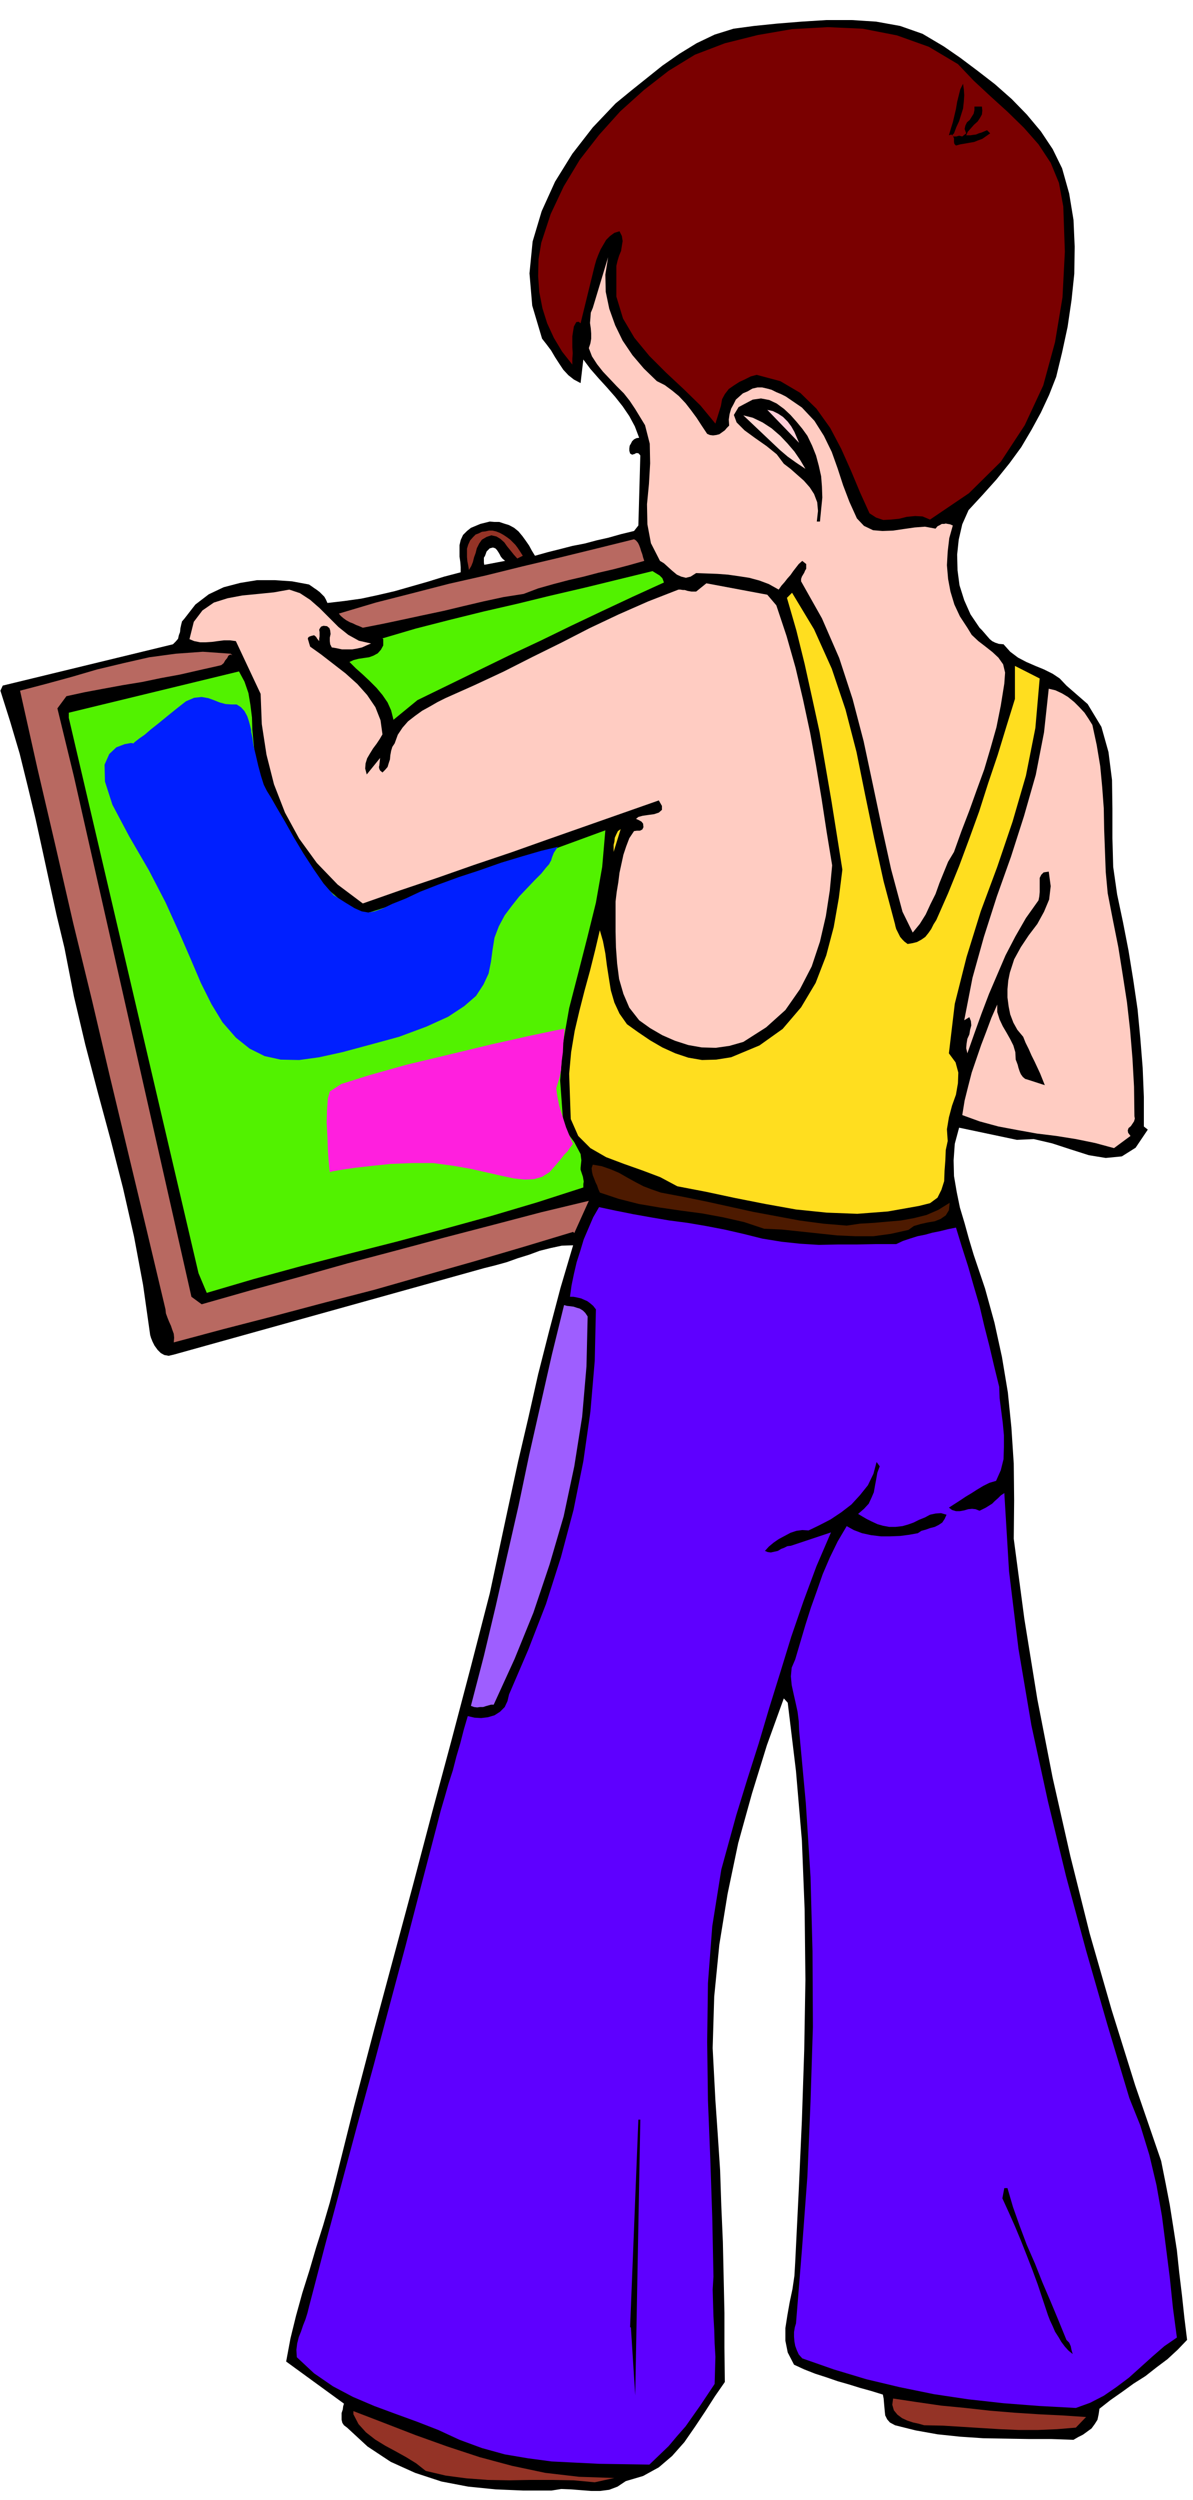 <svg xmlns="http://www.w3.org/2000/svg" fill-rule="evenodd" height="1027.01" preserveAspectRatio="none" stroke-linecap="round" viewBox="0 0 3035 6356" width="490.455"><style>.brush1{fill:#000}.pen1{stroke:none}.brush2{fill:#b86961}.brush3{fill:#52f200}.brush4{fill:#ffccc2}.brush6{fill:#943326}.brush9{fill:#ffde1f}</style><path class="pen1 brush1" d="m440 1638 7-7 6-7 2-9 3-8 1-10 2-9 2-8 6-7 28-36 34-26 38-18 42-11 43-7h45l44 3 43 8 6 4 7 5 6 4 8 6 6 6 6 6 4 7 4 9 43-5 43-6 42-9 43-10 42-12 42-12 42-13 42-11v-13l-1-13-2-14v-29l3-13 6-13 10-10 10-8 12-5 12-5 12-3 12-3 12 1h12l12 4 13 4 13 7 11 9 10 12 8 11 9 13 7 13 8 13 32-9 32-8 31-8 31-6 30-8 31-7 32-9 33-8 11-14 5-178-4-5-3-1h-4l-3 2-7 2-5-3-2-7v-6l1-7 3-5 3-6 5-5 6-3 7-1-11-29-14-26-17-25-19-24-21-24-21-23-21-24-18-24-7 60-17-9-14-11-13-14-10-15-11-17-10-17-12-16-11-14-25-84-7-82 8-81 23-77 34-75 44-71 52-67 58-61 39-32 40-32 40-32 43-30 44-27 46-22 48-15 52-7 59-6 62-5 63-4h65l62 4 61 11 57 20 54 32 42 29 44 33 44 34 43 38 38 39 36 43 30 45 24 49 18 64 11 67 3 68-1 69-7 67-10 68-14 65-15 62-18 46-21 45-24 44-26 44-30 41-33 41-35 39-36 39-16 36-9 39-4 38 1 40 5 38 12 38 16 36 23 34 6 6 7 8 6 7 7 8 6 5 8 4 9 3 12 1 17 19 20 15 21 11 23 10 22 9 22 11 18 12 17 18 54 47 35 58 18 64 9 71 1 73v75l2 73 10 70 15 71 14 72 12 74 11 75 7 74 6 75 3 74v75l10 8-31 46-35 22-41 4-43-7-47-15-46-15-47-11-43 2-147-31-11 41-3 42 1 40 7 41 8 39 12 40 11 40 12 40 29 86 24 87 19 87 15 90 9 89 6 92 1 94-1 97 27 204 33 204 39 200 45 199 49 196 56 195 60 192 66 192 11 55 11 57 9 57 9 58 6 57 7 58 6 56 7 57-24 25-26 24-28 21-28 22-30 19-29 21-30 21-28 22-2 14-3 14-7 11-8 11-11 8-11 8-12 6-12 7-57-2h-57l-59-1-57-1-59-4-57-6-56-10-52-13-13-7-7-8-5-10-1-9-1-11-1-11-1-12-2-10-29-9-29-8-29-9-28-8-29-10-28-9-28-11-26-12-16-31-6-30v-32l5-32 6-34 7-33 5-34 2-34 9-182 8-179 6-180 3-178-2-178-7-176-15-176-21-174-10-11-43 119-38 123-35 126-27 129-21 129-13 132-4 131 7 133 6 87 6 91 3 90 4 92 2 90 2 91v88l1 87-25 36-25 39-26 39-27 39-31 35-34 29-40 22-44 13-21 14-21 8-23 3h-23l-26-2-25-2-25-1-25 4h-71l-71-3-70-7-68-13-67-22-62-28-59-39-52-48-8-6-4-6-2-8v-17l3-9 1-8 2-7-147-107 11-59 14-57 16-58 18-57 17-58 18-57 17-58 15-58 47-188 49-187 50-186 50-186 49-186 50-186 49-186 48-186 24-112 24-112 24-111 26-111 25-111 28-110 29-110 32-108-29 1-28 6-28 7-27 10-29 9-28 10-29 8-28 7-790 220-13 3-11-2-9-5-8-8-8-11-5-10-4-10-2-7-18-127-23-123-28-123-31-121-33-122-32-122-29-123-24-123-20-83-18-82-18-83-18-82-20-83-20-81-24-81-25-79 6-13 433-105zm806-244-8 8-4 11-3 5v12l1 6 53-10-7-6-4-5-3-6-3-5-4-6-4-4-6-2-8 2z"/><path class="pen1 brush2" d="m51 1756 65-17 66-18 65-19 67-16 66-15 67-9 69-5 71 5 13 13-9-9-5-2-5 3-3 6-5 6-4 7-6 5-8 2-49 11-48 11-49 9-48 10-49 8-49 9-48 9-46 10-23 31 42 173 299 1323 26 19 123-35 124-34 124-35 125-33 123-33 123-32 122-32 121-29-37 82-3-3-126 38-126 37-127 36-126 36-128 33-128 34-128 33-127 34 1-12-1-10-4-11-3-9-5-11-4-10-4-11-1-10-47-198-47-196-47-196-46-196-48-197-45-196-46-197-44-197z"/><path class="pen1 brush3" d="m608 1707 14 26 10 29 5 30 4 32 1 32 3 32 3 32 7 31 18 53 22 54 26 53 31 51 34 47 39 44 44 38 51 35 60-19 60-21 58-24 59-23 58-24 60-21 60-18 63-13 142-52-8 93-16 91-22 89-23 90-23 89-16 91-7 93 7 96 2 16 7 16 9 14 11 15 8 15 8 15 2 16-2 19v5l2 6 2 6 2 6 1 6 1 6-1 6v9l-118 38-118 35-120 33-120 32-122 31-120 31-121 33-119 35-21-50-330-1412v-13l433-105z"/><path class="pen1 brush4" d="m736 1499 27 9 26 17 24 21 25 25 23 23 25 20 27 15 31 7-12 5-11 5-13 3-12 2h-26l-14-3-12-2-4-8-1-8v-9l2-9-1-9-2-6-6-5-9-1-6 2-3 4-2 4 1 6v11l-1 6v6l-5-6-3-5-5-4-8 2-5 2-2 2-1 3 1 3 2 7 3 10 28 20 31 24 31 24 30 27 25 28 21 31 13 33 5 36-7 12-8 12-9 12-8 13-7 12-4 13-1 13 4 15 34-42-1 9-1 10-1 4 1 5 2 4 6 5 7-7 6-7 3-10 3-9 1-11 2-11 3-10 6-9 8-22 12-18 14-16 18-14 18-13 20-11 19-11 20-10 74-33 75-35 73-37 73-36 72-37 74-35 75-33 77-30h5l6 1h5l6 2 5 1 6 1h12l26-21 155 29 23 27 26 78 23 81 19 81 18 84 15 83 14 84 13 85 14 85-6 64-10 65-15 65-21 63-30 58-37 53-49 44-58 37-35 10-35 5-36-1-34-6-34-11-32-14-31-18-28-20-25-32-15-35-11-38-5-39-3-41-1-40v-77l3-25 4-24 3-24 5-23 5-23 7-21 8-21 12-18 7-1h8l6-3 3-6-1-9-4-5-7-4-7-3 6-5 11-3 14-2 15-2 12-4 8-7v-10l-8-14-94 33-94 33-94 33-93 33-95 32-94 33-95 32-94 33-64-48-53-55-45-62-36-66-28-72-19-75-12-78-3-77-63-134-15-2h-15l-16 2-15 2-15 1h-15l-15-3-12-5 11-44 22-29 29-20 35-11 37-7 41-4 40-4 39-7z"/><path class="pen1" style="fill:#5e00ff" d="m786 5865 40-153 41-153 41-153 42-153 41-154 41-153 40-154 40-153 9-35 10-34 10-35 11-34 9-35 10-34 9-35 10-34 17 4 17 1 17-2 17-5 14-9 12-12 7-15 4-17 49-114 45-116 38-119 32-120 25-124 18-126 11-129 3-131-7-9-7-6-8-6-7-3-9-4-9-2-10-2h-9l4-29 6-29 7-30 9-28 9-30 12-28 12-28 15-26 42 9 45 9 45 8 47 8 46 6 47 8 47 9 48 11 48 12 49 8 47 5 48 3 48-1h48l49-1h52l17-8 18-6 19-6 20-4 18-5 20-4 20-5 20-4 15 49 16 50 14 49 15 51 12 51 13 51 12 51 13 53 1 29 4 31 4 31 3 32v30l-1 31-7 28-12 27-17 5-16 8-15 9-14 9-15 9-15 10-14 9-14 9 8 6 10 3h10l11-2 10-3 10-1 9 1 10 4 8-4 8-4 8-5 8-5 7-7 8-7 7-7 9-6 12 199 24 197 33 195 42 193 46 190 51 189 54 188 56 187 28 70 23 75 18 76 14 79 10 78 10 79 8 77 10 75-32 22-30 26-30 27-30 27-32 24-32 22-35 18-36 13-93-5-91-7-90-10-87-13-88-18-84-20-83-25-80-28-9-10-5-11-4-11-2-11-1-12v-12l2-12 3-10 15-186 14-188 8-190 6-190-1-192-5-189-12-188-17-184-1-24-3-24-5-23-5-22-5-23-2-22 2-22 9-21 13-44 13-44 14-44 15-42 15-43 18-42 20-41 23-39 18 10 21 8 23 5 25 3h24l25-1 23-3 22-4 9-6 11-3 11-4 12-3 10-5 9-6 6-9 5-11-14-4-14 1-14 3-13 7-15 6-14 7-14 5-14 4-18 2h-16l-16-3-14-4-15-7-12-6-12-7-10-6 15-13 12-13 7-15 6-14 3-17 3-16 3-17 6-16-8-11-8 30-14 29-20 25-22 24-26 20-27 18-29 15-27 13-16-1-15 2-15 5-15 8-15 8-13 9-12 10-10 11 7 3 8 1 9-2 9-2 8-5 8-3 8-4 9-1 102-34-37 86-33 89-31 90-28 91-28 90-27 91-29 91-28 91-38 138-23 144-11 145-2 149 2 149 6 150 5 149 3 149-2 33 1 35 1 33 2 35 1 34 2 34-1 34-1 35-18 27-18 27-19 27-19 27-22 25-21 25-25 24-24 23-65-1-63-1-61-3-60-3-60-8-59-10-58-16-57-21-54-25-54-21-55-20-54-20-54-23-51-27-48-33-44-41-1-19 2-16 4-16 6-15 5-15 6-15 5-16 4-16z"/><path class="pen1 brush2" d="m1613 1371 5 3 5 6 3 6 3 8 2 7 3 8 2 8 3 9-39 11-38 10-39 9-38 10-39 9-38 10-39 11-37 14-51 8-51 11-51 12-50 12-52 11-51 11-52 11-51 10-9-4-8-3-8-4-8-3-9-5-7-5-7-6-5-6 94-28 94-24 93-24 93-21 93-23 93-22 94-23 97-24z"/><path class="pen1 brush3" d="M975 1641v-16l-2-2 85-25 86-22 85-21 87-20 86-21 86-20 86-21 86-21 8 5 10 6 3 3 4 4 2 5 2 6-79 36-79 37-78 37-78 38-79 37-78 38-78 38-78 38-61 50-6-24-9-20-13-19-15-18-18-18-17-16-18-16-16-16 11-5 12-3 13-2 14-2 11-4 11-6 8-9 6-11z"/><path class="pen1 brush6" d="m899 6130 78 30 80 31 81 29 82 27 82 22 85 18 86 10 90 3-50 11-54-5-54-1h-55l-54 1-55-1-54-4-53-7-51-12-24-19-26-16-27-15-26-14-26-16-23-18-19-21-13-25v-8zm305-4765 6-6 8-3 8-4 9-1 9-2h9l9 2 10 4 9 5 9 6 8 6 7 7 6 6 6 8 6 9 7 11-14 7-9-10-8-10-9-11-7-10-10-9-10-6-13-3-12 4-12 7-7 10-6 12-3 12-4 11-3 12-4 10-6 10-2-12-2-10-1-11v-21l3-10 5-11 8-9z"/><path class="pen1" style="fill:#9e5eff" d="m1435 3318 7 2 9 1 8 1 9 3 7 2 8 5 6 6 6 9-3 127-11 128-20 126-27 127-36 123-41 122-48 118-53 116h-7l-7 2-7 2-6 2h-8l-7 1-8-1-8-3 33-127 30-126 29-128 29-127 27-129 29-128 29-128 31-126z"/><path class="pen1" style="fill:#7a0000" d="m1768 139 76-29 84-21 87-15 91-5 89 4 87 17 81 29 74 44 40 42 43 40 43 39 42 41 37 42 31 47 21 51 11 60 4 115-6 116-19 114-30 110-47 101-61 93-81 80-99 67-19-8-19-1-21 2-20 5-21 2-19 1-18-6-17-11-24-53-23-55-25-56-28-53-35-49-41-40-51-30-60-16-15 4-14 7-15 7-14 9-13 9-10 13-7 13-3 17-14 45-38-46-43-42-45-42-42-42-38-46-29-49-17-56v-78l3-13 4-13 5-12 2-13 2-12-2-13-6-12-13 4-11 8-10 10-7 12-7 12-6 14-5 13-4 14-36 147-5-4-6 1-6 11-2 12-2 13v28l1 15-1 14v15l-26-33-21-35-17-37-12-38-8-41-3-41 1-43 7-42 24-73 33-70 41-68 49-63 54-60 60-54 63-49 67-41z"/><path class="pen1 brush9" d="m1526 2365 8 28 6 31 4 31 5 32 5 31 9 31 13 28 19 27 28 20 31 21 31 18 33 15 33 11 35 6 36-1 38-6 72-30 59-42 47-55 37-62 27-70 19-72 13-74 9-72-14-88-14-88-15-87-15-87-19-87-19-86-21-85-24-83 13-13 56 93 45 100 35 104 28 108 22 109 23 111 24 109 29 109 1 5 2 7 3 6 4 8 3 6 6 7 5 5 8 6 12-2 12-3 11-6 10-7 8-10 7-10 6-12 7-11 30-68 28-69 26-70 25-69 23-72 24-71 22-72 22-71v-84l63 32-11 126-24 121-34 117-39 115-42 113-36 116-30 119-15 126 17 23 7 26-1 27-5 29-10 28-8 30-5 30 2 30-5 23-1 26-2 26-1 27-7 22-10 20-19 14-28 7-79 14-78 6-78-3-78-8-78-14-76-15-75-16-73-14-43-23-45-17-48-17-45-17-40-23-31-31-19-43-2-57-2-58 5-55 9-54 12-51 13-51 14-51 13-52 12-51z"/><path class="pen1 brush4" d="m1508 783 39-129-7 44 1 44 9 43 15 42 19 39 25 37 29 34 33 32 20 10 19 14 17 14 17 18 14 18 14 19 13 20 14 21 7 3 8 1 8-1 8-2 7-5 7-5 5-6 6-6-1-15 2-14 4-14 6-11 6-12 9-8 9-8 12-5 12-7 13-3h12l13 3 11 3 12 6 12 5 12 6 41 28 32 34 24 38 20 41 15 42 14 43 16 42 19 42 18 19 23 11 24 2 27-1 27-4 28-4 26-2 27 5 5-6 6-3 5-3h6l4-1 5 1 6 1 7 3-9 32-4 34-2 35 3 35 6 32 10 33 14 30 19 29 11 18 17 16 17 13 19 15 15 14 12 17 5 21-2 28-9 56-11 55-15 53-16 54-19 52-19 53-20 52-19 53-15 25-11 27-11 27-10 28-13 26-12 26-15 24-18 22-26-53-29-108-24-109-23-109-23-108-28-107-34-104-44-101-53-94v-6l2-6 3-5 3-5 2-5 3-5v-12l-10-8-9 8-7 9-7 9-7 10-8 9-7 9-8 9-7 10-25-14-24-9-26-7-26-4-28-4-27-2-27-1-27-1-14 9-12 3-12-3-11-5-12-10-10-9-11-10-10-6-23-45-9-48-1-51 5-52 3-52-1-50-12-47-25-41-14-21-15-19-18-18-17-18-18-19-15-19-13-20-8-21 4-12 2-12v-13l-1-13-2-14 1-12 1-14 5-12z"/><path class="pen1" style="fill:#4d1a00" d="m1508 2961 23 4 23 8 21 9 21 12 20 11 21 11 21 8 23 8 58 11 59 12 59 13 59 13 59 11 59 11 60 8 60 5 34-5 35-2 34-3 35-3 33-6 32-8 30-13 29-18-2 19-8 13-13 9-15 6-18 3-18 4-17 5-14 10-45 10-44 6h-46l-46-2-47-5-47-5-47-5-45-2-51-17-53-12-54-10-53-7-55-8-53-9-51-13-48-16-4-9-3-9-4-8-3-8-4-10-2-9-1-9 3-9z"/><path class="pen1 brush9" d="m1579 2108-18 58v-18l2-8 1-10 4-9 4-8 7-5z"/><path class="pen1 brush1" d="m1616 6090-11-173h-2l21-528h5l-13 701zm299-5074 21-3 21 4 19 9 19 14 16 15 16 18 14 17 13 18 12 25 10 25 7 26 6 27 2 26 1 28-3 30-3 31h-8l3-27-2-22-8-21-11-17-15-17-17-15-17-15-17-13-18-24-26-21-30-21-26-19-20-20-7-19 12-20 36-19z"/><path class="pen1" style="fill:#ffd6d1" d="m1891 1056 24 6 25 12 23 15 22 19 18 19 18 21 15 22 13 22-24-16-21-15-20-17-18-17-19-18-19-18-19-18-18-17z"/><path class="pen1" style="fill:#ffcfd9" d="m2033 1126-81-84 14 3 14 7 12 8 12 12 9 12 8 14 6 14 6 14z"/><path class="pen1 brush6" d="m2272 6098 60 9 62 9 62 6 63 7 61 5 62 4 61 3 60 4-26 27-48 4-48 2h-49l-48-2-49-3-48-3-48-3-48-1-14-4-14-3-15-5-13-6-12-9-9-11-4-14 2-16z"/><path class="pen1 brush1" d="m2450 213 2 14 1 15-1 16-2 18-5 16-5 16-7 15-6 16-5 5 4 3h7l7-2 8 2 10-8-4-11 2-9 4-8 7-6 5-8 5-8 2-9v-9h19l1 10-1 10-5 9-6 9-9 8-8 9-8 9-4 9h11l6-1 8-1 7-3 7-2 7-3 7-3 8 8-10 7-10 7-11 4-10 4-12 2-11 2-12 2-11 3-4-4-1-5v-9l-2-5-2-3-3-2-6 2 5-17 5-16 4-17 4-17 3-18 4-16 4-16 7-14z"/><path class="pen1 brush4" d="M2537 2554v19l6 19 8 17 10 17 9 16 8 16 5 17 1 19 2 5 3 8 2 8 3 9 3 7 5 7 6 5 10 3 40 13-6-15-6-15-7-15-7-15-8-16-7-16-8-16-6-15-15-18-10-18-8-21-4-20-3-23v-21l2-22 4-20 11-34 17-31 20-30 22-29 17-31 13-31 4-34-5-37-13 2-6 6-4 8v36l-1 11-2 10-32 45-27 47-25 48-21 49-21 49-19 50-18 50-18 51-3-13 1-12 2-12 5-11 2-12 3-11-1-11-4-10-13 8 21-108 29-104 33-103 36-101 33-103 30-105 21-108 12-111 17 4 17 8 15 9 16 13 13 13 13 14 10 15 10 16 11 51 9 54 5 53 4 54 1 54 2 54 2 54 5 54 13 67 14 70 11 69 11 71 8 71 6 72 4 72 1 75 1 6-2 7-4 6-4 6-6 5-2 6 1 6 6 8-42 31-48-13-49-10-50-8-49-6-50-9-48-9-48-13-44-16 6-37 9-36 9-35 12-35 12-35 13-34 13-35 15-34z"/><path class="pen1 brush1" d="m2563 5563 14 48 17 48 18 48 21 48 19 48 21 49 20 48 20 49 7 7 4 9 2 10 3 10-11-9-9-10-9-12-7-12-9-14-6-14-7-15-5-13-13-39-13-39-14-38-14-36-15-38-15-36-16-36-16-35 5-26h8z"/><path class="pen1" style="fill:#001fff" d="m340 1890-7-1-16 3-21 8-18 17-12 27 1 43 19 59 43 81 50 86 42 81 34 75 30 69 26 61 27 54 28 46 34 39 35 28 38 19 41 9 47 1 51-7 59-13 67-18 77-21 70-26 55-25 41-27 30-26 19-29 13-28 6-30 4-30 5-31 11-29 15-28 18-24 19-24 20-21 19-20 17-17 12-15 8-9 3-6 2-3 1-4 2-6 4-10 10-15-42 10-48 14-53 16-54 19-55 18-52 19-46 18-36 17-35 14-25 12-20 7-16 3-17-3-18-8-23-14-30-19-26-30-25-36-26-40-24-40-23-41-20-34-16-28-10-16-8-16-7-22-7-26-6-26-6-25-3-21-3-14v-5l-1-4-2-8-3-11-4-12-7-13-9-10-11-7h-13l-15-1-15-4-15-6-14-5-17-3-19 2-21 9-23 18-26 21-22 18-19 15-15 13-13 9-9 7-5 4-1 2z"/><path class="pen1" style="fill:#ff1fde" d="m1437 2615-26 5-66 14-94 21-108 26-109 26-96 27-70 22-29 19-5 18-2 28-1 33 2 36 1 33 2 29 2 20 1 8 7-2 23-4 34-5 44-5 49-5 53-2h53l52 7 45 8 40 9 35 8 33 7 27 3 24-1 21-6 19-12 15-17 12-14 10-13 9-9 6-9 4-5 3-4h1l-3-6-6-15-9-22-8-25-9-28-5-25-3-21 4-13 4-13 4-19 2-24 3-23 1-23 2-19 1-14 1-4z"/></svg>
